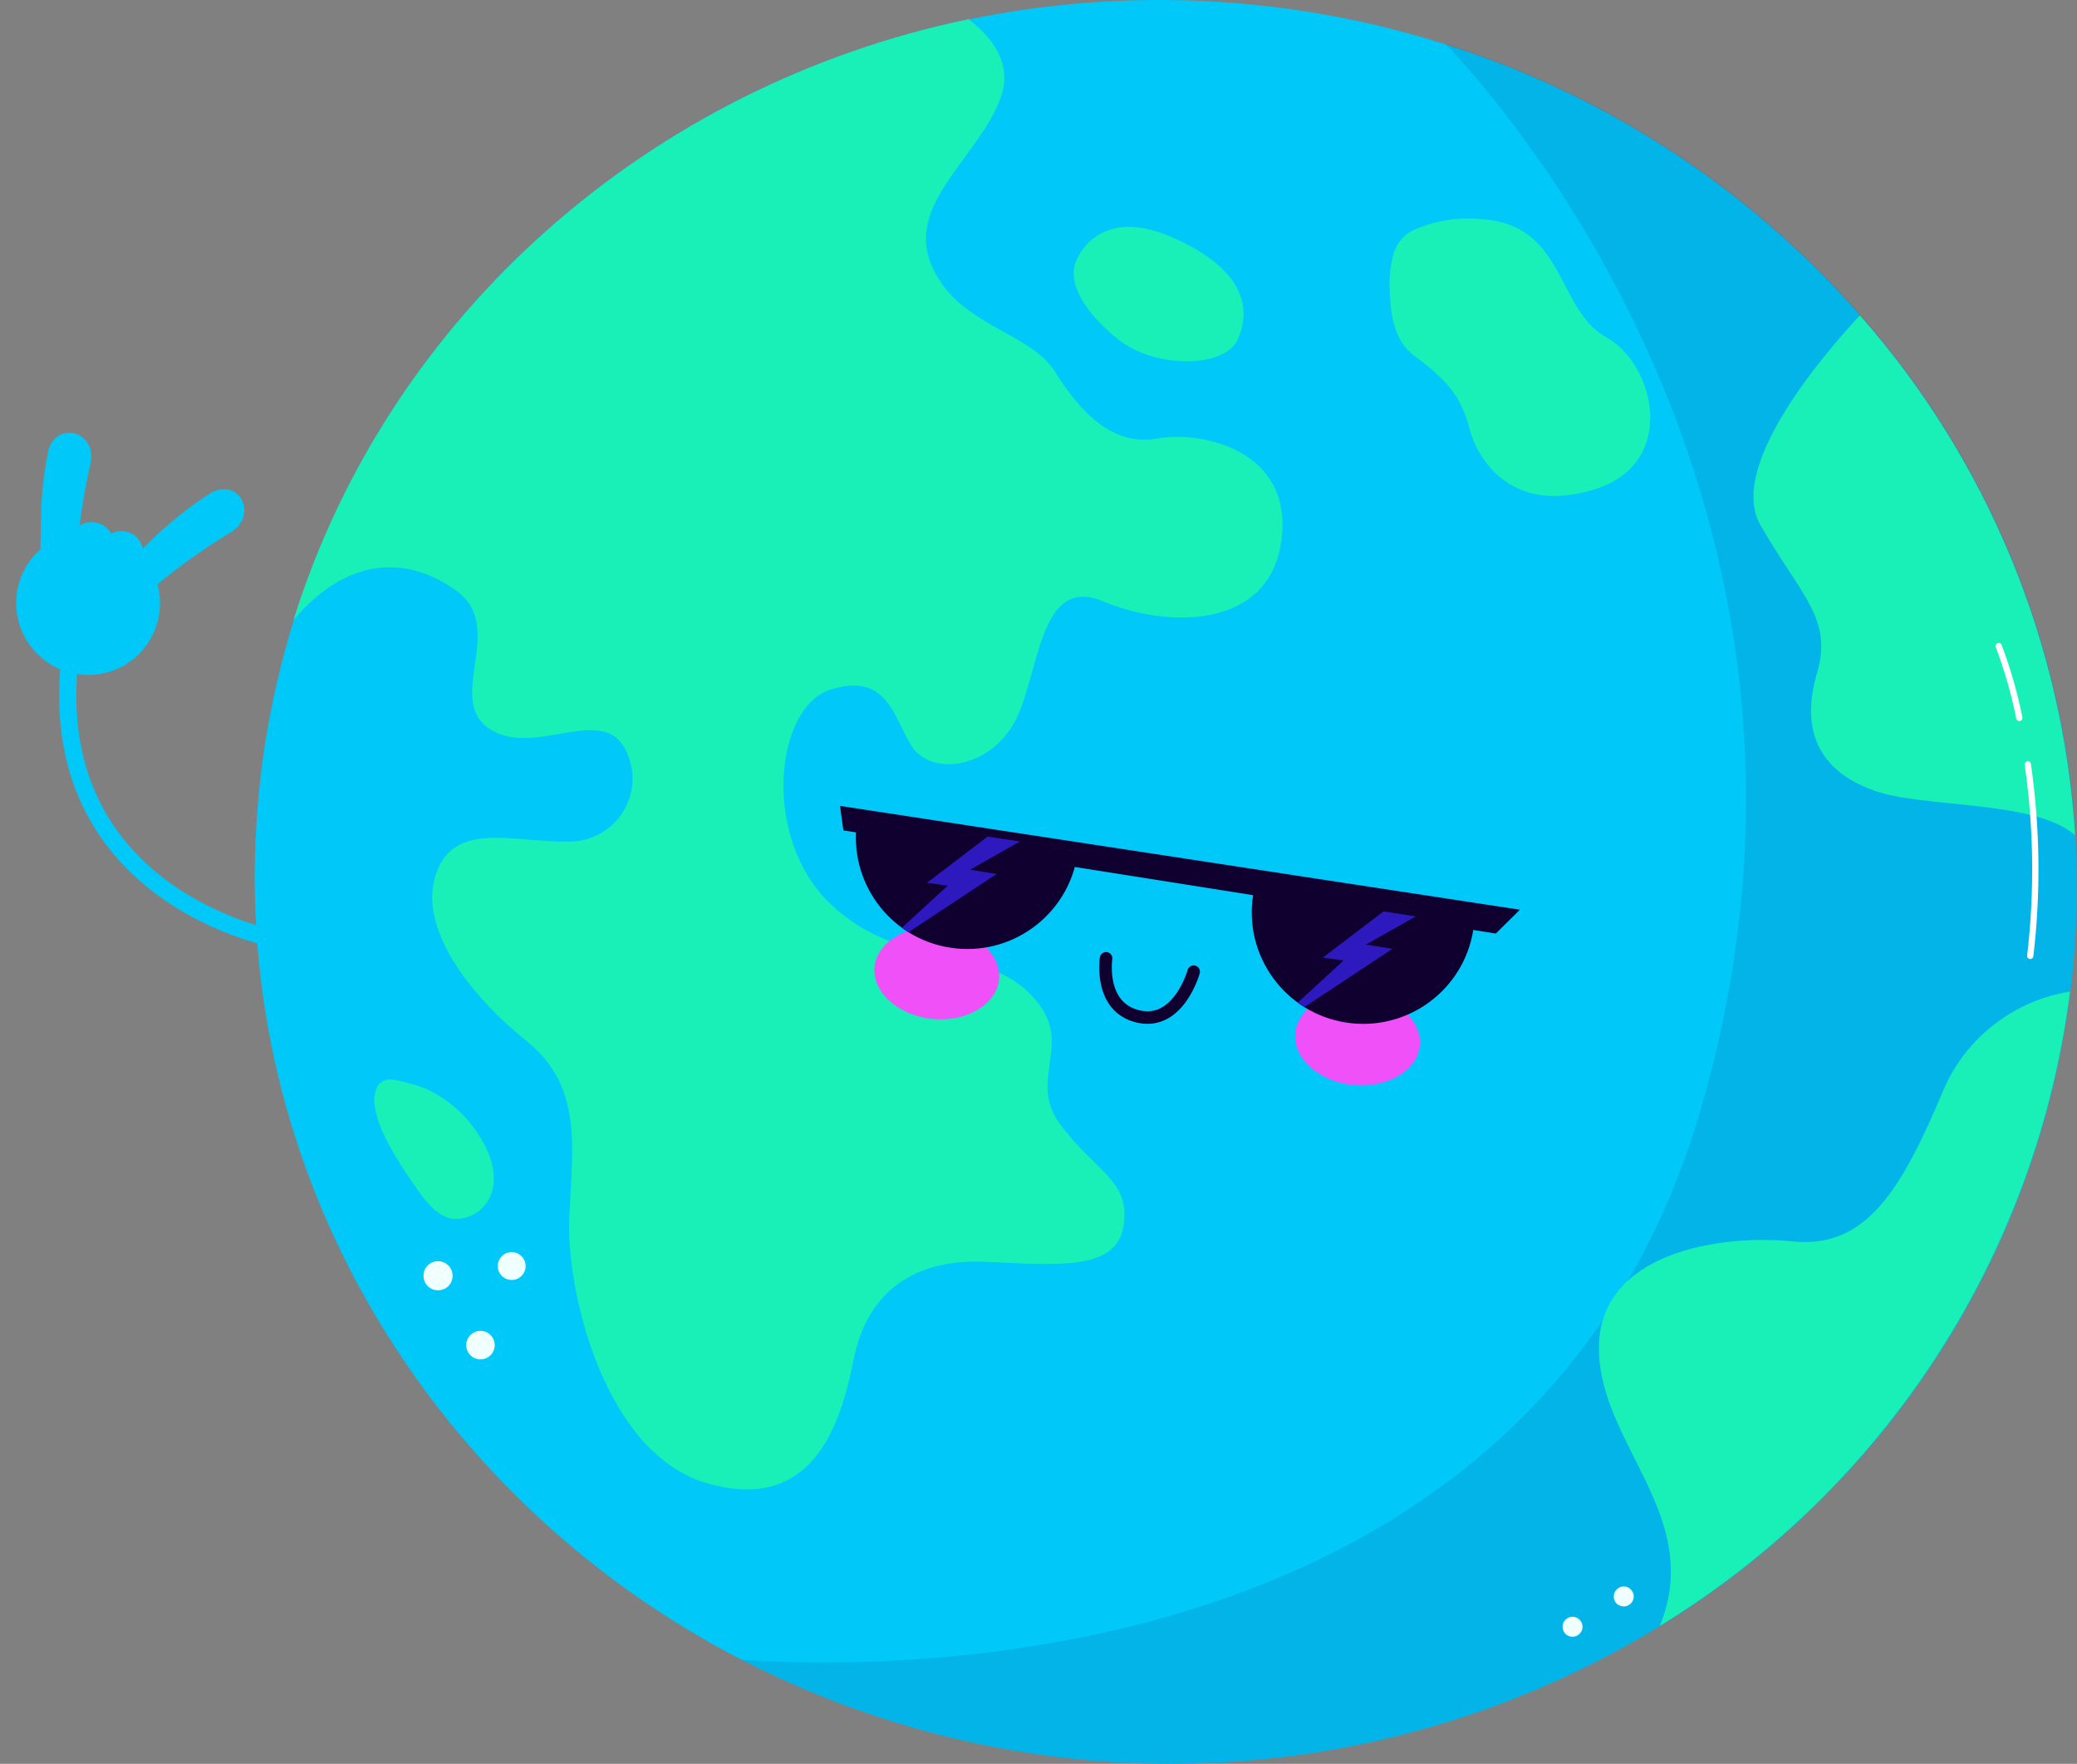 <?xml version="1.0" standalone="no"?>
<!DOCTYPE svg PUBLIC "-//W3C//DTD SVG 1.1//EN" "http://www.w3.org/Graphics/SVG/1.1/DTD/svg11.dtd">
<svg xmlns="http://www.w3.org/2000/svg" xmlns:xlink="http://www.w3.org/1999/xlink" id="Ebene_1" data-name="Ebene 1" width="685.25" height="581.86" viewBox="0 0 685.25 581.86">
  <rect x="0" y="0" width="685.25" height="581.86" fill="#808080" stroke="none"/>
  <defs>
    <style>
      .cls-1, .cls-2, .cls-3, .cls-4, .cls-5 {
        fill: none;
      }

      .cls-6 {
        fill: #18f0b8;
      }

      .cls-7 {
        fill: #100030;
      }

      .cls-2 {
        stroke: #100030;
      }

      .cls-2, .cls-3, .cls-4, .cls-5 {
        stroke-linecap: round;
        stroke-linejoin: round;
      }

      .cls-2, .cls-4 {
        stroke-width: 4.14px;
      }

      .cls-8 {
        fill: #180048;
        isolation: isolate;
        opacity: .1;
      }

      .cls-3 {
        stroke: #fff;
        stroke-width: 2.07px;
      }

      .cls-9 {
        clip-path: url(#clippath-1);
      }

      .cls-10 {
        fill: #00c8f8;
      }

      .cls-4 {
        stroke: #211a42;
      }

      .cls-11 {
        fill: azure;
      }

      .cls-12 {
        fill: #2d19be;
      }

      .cls-5 {
        stroke: #00c8f8;
        stroke-width: 5.67px;
      }

      .cls-13 {
        clip-path: url(#clippath);
      }

      .cls-14 {
        fill: #f050f8;
      }
    </style>
    <clipPath id="clippath">
      <path class="cls-1" d="M283.02,269.28l72.67,11.31-.21,1.35c-3.12,20.06-21.94,33.8-41.99,30.68-20.06-3.12-33.8-21.94-30.68-41.99l.21-1.35h0Z"/>
    </clipPath>
    <clipPath id="clippath-1">
      <path class="cls-1" d="M413.63,293.98l72.67,11.31-.21,1.35c-3.12,20.06-21.94,33.8-41.99,30.68-20.06-3.12-33.8-21.94-30.68-41.99l.21-1.35Z"/>
    </clipPath>
  </defs>
  <g>
    <path class="cls-5" d="M91.22,309.84s-76.01-13.56-68.34-91.07"/>
    <path class="cls-10" d="M683.72,321.24c-.2,2-.4,4-.7,5.9-5.4,42.8-20.3,83.8-43.7,120s-54.7,66.7-91.5,89.2c-45.3,27.7-97,43.3-150.1,45.3s-105.8-9.8-153-34.1c-105-54.1-171.6-165.8-159.2-287,1.9-19.1,5.8-37.9,11.5-56.2C128.42,103.64,214.52,28.24,319.42,6.44c52.3-10.8,106.5-8,157.5,8.2,53,16.7,100.3,47.7,136.8,89.4,42,47.8,67,108.1,71,171.5.9,15.3.6,30.5-1,45.7h0Z"/>
    <path class="cls-8" d="M683.72,321.24c-.2,2-.4,4-.7,5.9-5.4,42.8-20.3,83.8-43.7,120-23.4,36.2-54.7,66.7-91.5,89.2-45.3,27.7-97,43.3-150.1,45.3s-105.8-9.8-153-34.1c43.9,3.1,261,8.4,316.4-181.5,56.4-193.9-63.7-330.1-84.2-351.6,53,16.7,100.3,47.6,136.9,89.4,42,47.8,67,108.1,71,171.5.8,15.5.5,30.7-1.1,45.9h0Z"/>
    <path class="cls-10" d="M29.06,222.66c13.16,0,23.73-10.57,23.73-23.73s-10.67-23.73-23.73-23.73-23.73,10.67-23.73,23.73,10.67,23.73,23.73,23.73Z"/>
    <path class="cls-10" d="M39.23,189.99l10.57,4.54c8.07-6.82,16.65-13.02,25.66-18.54,10.34-5.67,3.51-18.58-5.86-13.42-7.98,5.1-15.28,11.08-21.88,17.79-4.65,3.63-8.49,9.64-8.49,9.64h0Z"/>
    <path class="cls-10" d="M14.49,189.56l10.62-4.44c.72-10.54,2.24-21.01,4.54-31.33,3.13-11.37-10.9-15.44-13.71-5.13-1.89,9.28-2.68,18.69-2.46,28.09-.63,5.87,1.01,12.81,1.01,12.81h0Z"/>
    <path class="cls-10" d="M21.83,215.01l10.62-4.05c.72-9.63,2.24-19.2,4.54-28.63,3.13-10.39-10.9-14.11-13.71-4.69-1.89,8.48-2.68,17.07-2.46,25.67-.63,5.36,1.01,11.7,1.01,11.7h0Z"/>
    <path class="cls-10" d="M22.34,215.08l11.37-1.61c3.23-9.19,7.22-18.15,11.93-26.79,5.77-9.4-6.87-16.09-12.08-7.56-4.06,7.82-7.09,15.98-9.13,24.38-2.02,5.07-2.09,11.58-2.09,11.58Z"/>
    <path class="cls-6" d="M96.82,204.54c17.3-20.4,36.9-21.8,53.7-9.7,16.8,12.1-3.6,35.5,10.7,45.4,14.2,9.9,36.1-7.4,44.5,5.9,1.9,3.2,2.9,6.8,3,10.6,0,3.7-1,7.4-2.9,10.6s-4.6,5.9-7.9,7.7c-3.3,1.8-7,2.7-10.7,2.6-17.4.3-37.4-7.1-43.4,10.7-6,17.8,11.2,40,29.8,55s15.3,34.2,14.2,58.3,11.5,78.2,45.9,87.8c34.4,9.6,43.6-19.2,47.9-40.9,4.3-21.8,19.4-33.4,43.5-32.3,24.2,1.1,43.4,3,45.6-12s-9.3-17.6-20.9-33.3c-11.6-15.7,6.2-27.1-10.2-43.3-16.4-16.2-43-7.8-65.7-29.5-22.7-21.7-18.4-64.9.2-70.7,18.6-5.7,20.6,9,26.6,18.6s24.1,8,33.2-6.4,7.9-50.5,29.9-41.3,55.3,9.1,59-20.4c3.7-29.4-26.2-35.9-41-33.3-14.8,2.7-25.5-8.8-33.8-22.1-8.4-13.3-32.5-15.1-40.8-35.3-8.4-20.2,16.1-35.8,23-55.2,4.1-11.6-3.7-20.4-10.7-25.7-105,21.9-191.1,97.3-222.7,198.2h0Z"/>
    <path class="cls-6" d="M580.82,173.24c13.6,23.6,24,30.9,18.6,49-5.3,18.2.2,32,19,38.6,16.1,5.8,53,3,66.2,14.7-4-63.4-29-123.8-71-171.5-12.1,13-43.9,50-32.8,69.2Z"/>
    <path class="cls-6" d="M527.52,444.94c.2,31.7,34.8,55.2,20.1,91.4,36.8-22.5,68.1-53,91.5-89.2s38.4-77.2,43.8-120c-9.2,1.4-17.8,5.2-25.1,10.9-7.3,5.7-13.1,13.1-16.7,21.7-13.7,32.6-25.4,52.2-49.5,49.8-24.1-2.5-64.3,3.6-64.1,35.4Z"/>
    <path class="cls-6" d="M128.62,356.04c1.8.2,3.6.5,5.4,1.1,2.5.5,4.8,1.3,7.1,2.3,6.6,3.2,12.3,8.1,16.3,14.2,12.1,17.8,1.9,29.3-8.1,28.4-6-.6-11-8.7-14-13.1-4.6-6.8-10.1-15.3-11.6-23.5-.4-1.9-.3-3.9.3-5.8.2-1,.8-2,1.7-2.6.9-.6,1.9-1,3-.9l-.1-.1Z"/>
    <path class="cls-6" d="M459.72,83.84c-1.1,4.1-1.5,8.3-1.2,12.5.2,7.3,1.6,16.3,7.9,20.9,11.6,8.5,15.8,14.2,18.3,23.9,2.5,9.6,13.1,28.8,41,20.4,28-8.3,20.5-41.3,4.2-50.3s-13.5-37.1-40.8-38.9c-7.8-.9-15.7.4-22.9,3.6-1.6.8-3,1.9-4.1,3.3-1.1,1.3-1.9,2.9-2.4,4.6Z"/>
    <path class="cls-6" d="M355.32,85.54s6.9-18.2,31.8-7.1,25.4,24.6,21.1,33.8c-4.3,9.1-27.2,9.6-39.6-.5s-16.6-19.8-13.3-26.2Z"/>
    <path class="cls-2" d="M393.82,320.54s-4.9,17.8-18.2,14.8c-13.2-3-10.7-19.2-10.7-19.2"/>
    <path class="cls-4" d="M301.92,295.84s5.2-17.8,15.7-15.3,8.4,20.3,8.4,20.3"/>
    <path class="cls-4" d="M440.42,316.64s5.3-16.4,16.5-14.7c11.1,1.7,8.4,20,8.4,20"/>
    <path class="cls-14" d="M468.42,344.94c.8-8.3-7.7-16-19-17.2-11.3-1.1-21.2,4.7-22.1,13-.8,8.3,7.7,16,19,17.2,11.4,1.1,21.3-4.7,22.1-13Z"/>
    <path class="cls-14" d="M329.62,323.14c.8-8.3-7.7-16-19-17.2-11.3-1.1-21.2,4.7-22.1,13-.8,8.3,7.7,16,19,17.2,11.3,1.1,21.2-4.7,22.1-13Z"/>
    <path class="cls-3" d="M669.02,252.14c3,20.9,3.3,42.2.8,63.2"/>
    <path class="cls-3" d="M659.42,213.14c2.9,7.7,5.2,15.6,6.8,23.7"/>
    <path class="cls-11" d="M535.72,529.94c1.8,0,3.3-1.5,3.3-3.3s-1.5-3.3-3.3-3.3-3.3,1.5-3.3,3.3c-.1,1.8,1.4,3.3,3.3,3.3Z"/>
    <path class="cls-11" d="M518.82,539.94c1.8,0,3.3-1.5,3.3-3.3s-1.5-3.3-3.3-3.3-3.3,1.5-3.3,3.3,1.4,3.3,3.3,3.3Z"/>
    <path class="cls-11" d="M144.52,425.64c2.7,0,4.8-2.1,4.8-4.8s-2.2-4.8-4.8-4.8-4.8,2.1-4.8,4.8,2.1,4.8,4.8,4.8Z"/>
    <path class="cls-11" d="M168.82,422.24c2.6,0,4.6-2.1,4.6-4.6s-2.1-4.6-4.6-4.6-4.6,2.1-4.6,4.6,2,4.6,4.6,4.6Z"/>
    <path class="cls-11" d="M158.52,448.44c2.6,0,4.7-2.1,4.7-4.7s-2.1-4.7-4.7-4.7-4.7,2.1-4.7,4.7,2.1,4.7,4.7,4.7Z"/>
  </g>
  <g>
    <polygon class="cls-7" points="493.49 307.96 278.25 273.93 277.14 265.86 501.44 300.11 493.49 307.96"/>
    <g>
      <path class="cls-7" d="M283.02,269.28l72.67,11.31-.21,1.35c-3.12,20.06-21.94,33.8-41.99,30.68h0c-20.06-3.12-33.8-21.94-30.68-41.99l.21-1.35h0Z"/>
      <g class="cls-13">
        <polygon class="cls-12" points="294.28 311.13 292.81 310.41 312.66 292.17 305.82 291.22 327.45 274.74 340.89 275.1 320.06 286.92 328.83 288.3 294.28 311.13"/>
      </g>
    </g>
    <g>
      <path class="cls-7" d="M413.63,293.98l72.67,11.31-.21,1.35c-3.12,20.06-21.94,33.8-41.99,30.68h0c-20.06-3.12-33.8-21.94-30.68-41.99l.21-1.35h0Z"/>
      <g class="cls-9">
        <polygon class="cls-12" points="424.89 335.82 423.41 335.11 443.26 316.86 436.42 315.91 458.05 299.44 471.49 299.8 450.66 311.62 459.43 313 424.89 335.82"/>
      </g>
    </g>
  </g>
</svg>